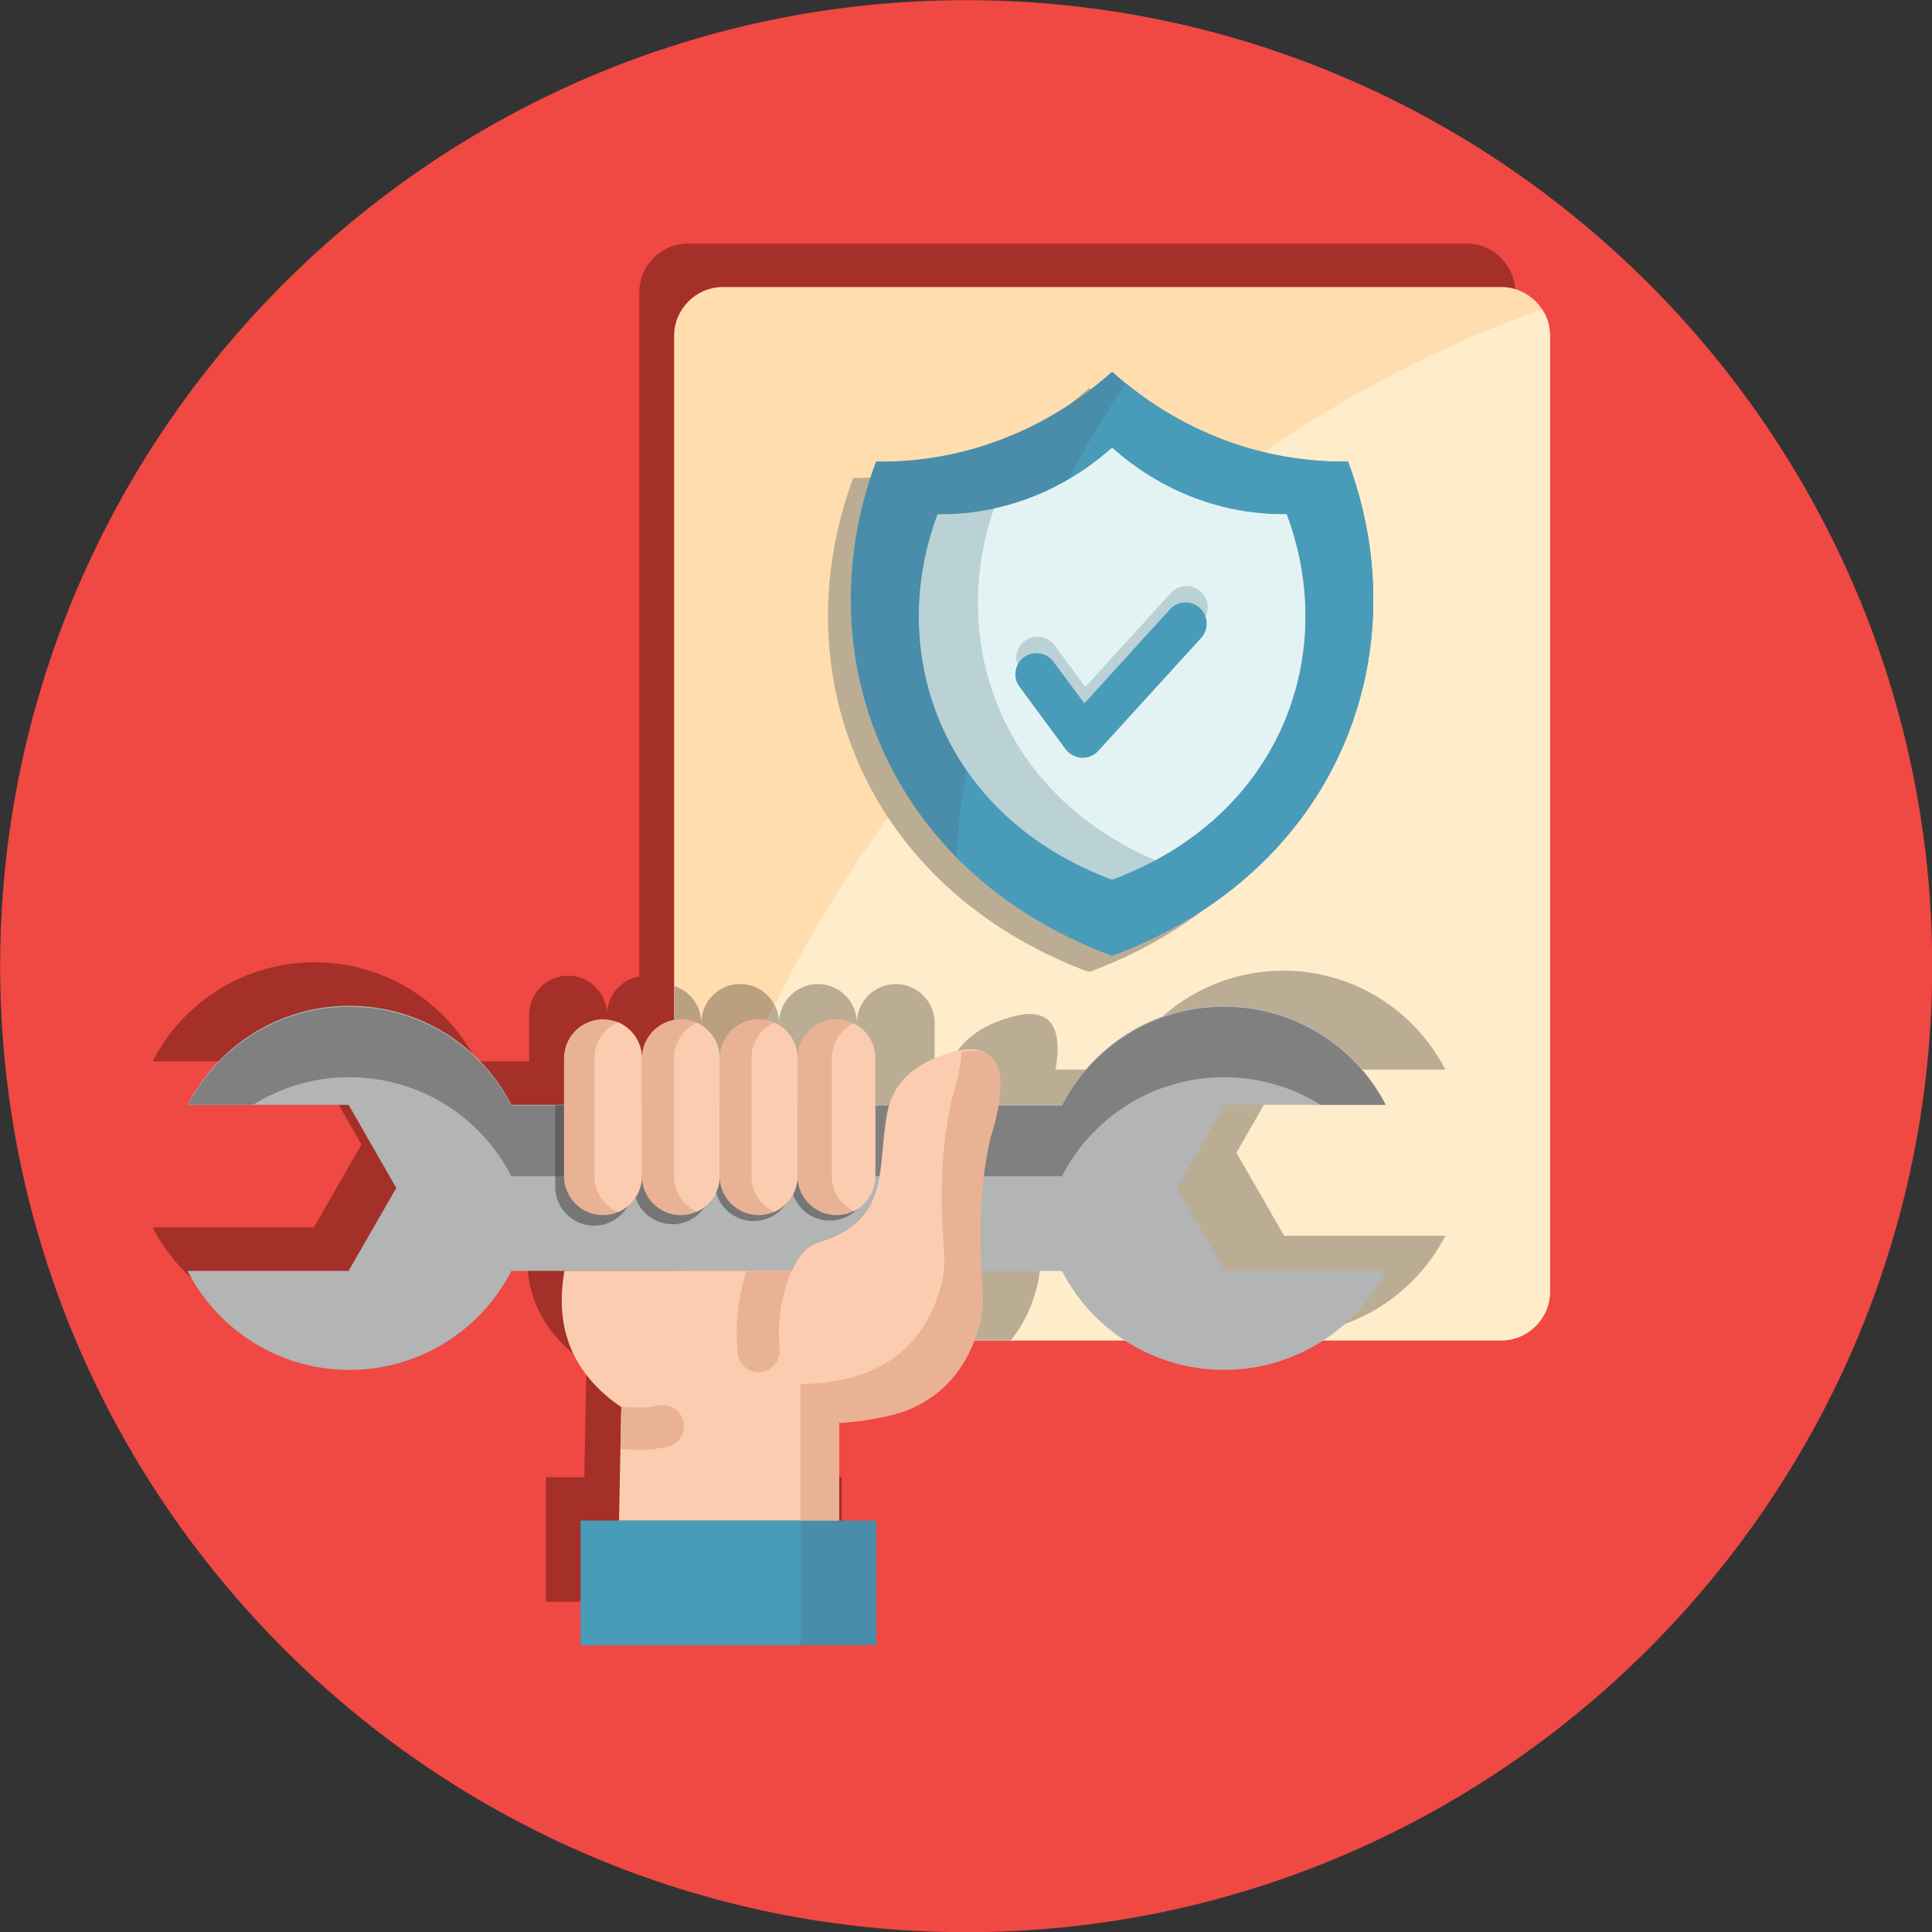 <?xml version="1.0" encoding="UTF-8"?>
<!DOCTYPE svg PUBLIC '-//W3C//DTD SVG 1.0//EN'
          'http://www.w3.org/TR/2001/REC-SVG-20010904/DTD/svg10.dtd'>
<svg height="500" preserveAspectRatio="xMidYMid meet" version="1.0" viewBox="5.6 5.7 500.0 500.0" width="500" xmlns="http://www.w3.org/2000/svg" xmlns:xlink="http://www.w3.org/1999/xlink" zoomAndPan="magnify"
><rect x="5.6" y="5.7" width="500.0" height="500.0" fill="#333333" stroke="none"/><g
  ><path clip-rule="evenodd" d="M255.63,505.75c137.71,0,250.02-112.31,250.02-250.02c0-137.68-112.31-249.99-250.02-249.99 C117.95,5.75,5.64,118.06,5.64,255.74C5.64,393.44,117.95,505.75,255.63,505.75L255.63,505.75z" fill="#f04843" fill-rule="evenodd"
  /></g
  ><g
  ><path clip-rule="evenodd" d="M183.66,68.73h201.49c6.92,0,12.59,5.67,12.59,12.61v247.38c0,6.92-5.67,12.61-12.59,12.61h-46.06 c-7.4,4.82-16.21,7.62-25.71,7.62s-18.31-2.81-25.71-7.62h-29.51h-9.35c-3.32,8.79-9.24,14.85-17.72,18.23 c-4.56,1.64-12.78,3.03-17.29,3.12V388h9.64v32.23h-19.59l0,0h-56.95l0,0V388h9.92l0.57-29.42l0,0l0,0l0,0h-0.03l0,0 c-0.11-0.09-0.23-0.17-0.34-0.26l0,0l0,0h-0.03c-12.16-8.48-16.95-20.13-14.29-34.98h-13.75c-7.8,15.22-23.64,25.62-41.92,25.62 s-34.1-10.4-41.92-25.62h41.73l12.3-21.46l-12.3-21.51H45.1c7.82-15.22,23.64-25.63,41.92-25.63s34.13,10.4,41.92,25.63h11.31h2.3 v-12.08c0-5.56,4.54-10.09,10.09-10.09c5.53,0,10.06,4.54,10.06,10.09v12.08l0,0v-12.08c0-4.96,3.63-9.1,8.36-9.92v-8.79V81.35 C171.07,74.4,176.74,68.73,183.66,68.73L183.66,68.73z" fill="#a52f29" fill-rule="evenodd"
  /></g
  ><g
  ><path clip-rule="evenodd" d="M192.67,79.99h201.46c6.95,0,12.61,5.7,12.61,12.61v247.38c0,6.95-5.67,12.61-12.61,12.61H192.67 c-6.94,0-12.61-5.67-12.61-12.61V92.6C180.06,85.68,185.72,79.99,192.67,79.99L192.67,79.99z" fill="#ffddaf" fill-rule="evenodd"
  /></g
  ><g
  ><path clip-rule="evenodd" d="M267.16,352.6h-74.49c-6.94,0-12.61-5.67-12.61-12.61v-79.14c4.05,1.3,7.03,5.13,7.03,9.58l0,0 c0-5.53,4.51-10.06,10.06-10.06l0,0c5.53,0,10.06,4.54,10.06,10.06c0-5.53,4.54-10.06,10.06-10.06l0,0 c5.56,0,10.09,4.54,10.09,10.06l0,0c0-5.53,4.54-10.06,10.06-10.06l0,0c5.53,0,10.06,4.54,10.06,10.06v12.08h3.57 c2.13-7,8.25-11.74,17.86-14.03c8.42-1.76,11.79,2.92,9.86,14.03h17.01c7.82-15.19,23.67-25.6,41.92-25.6 c18.28,0,34.13,10.4,41.95,25.6h-41.73l-12.33,21.51l12.33,21.49h41.73c-7.82,15.19-23.67,25.6-41.95,25.6 c-18.26,0-34.1-10.4-41.92-25.6h-21.4c0.37,5.87,0.99,8.9-1.02,15.36C271.93,345.45,269.86,349.36,267.16,352.6L267.16,352.6z" fill="#baa07f" fill-rule="evenodd"
  /></g
  ><g
  ><path clip-rule="evenodd" d="M404.73,85.8c1.28,1.96,2.01,4.31,2.01,6.8v247.38c0,6.95-5.67,12.61-12.61,12.61H192.67 c-4.82,0-9.04-2.75-11.17-6.77c5.92-55.47,39.12-120.81,94.71-176.4C316.4,129.23,361.73,100.74,404.73,85.8L404.73,85.8z" fill="#ffecca" fill-rule="evenodd"
  /></g
  ><g
  ><path clip-rule="evenodd" d="M267.16,352.6h-74.49c-4.82,0-9.04-2.75-11.17-6.77c2.69-25.26,11.03-52.55,24.58-80.02 c0.74,1.39,1.13,2.95,1.13,4.62c0-5.53,4.54-10.06,10.06-10.06l0,0c5.56,0,10.09,4.54,10.09,10.06l0,0 c0-5.53,4.54-10.06,10.06-10.06l0,0c5.53,0,10.06,4.54,10.06,10.06v12.08h3.57c2.13-7,8.25-11.74,17.86-14.03 c8.42-1.76,11.79,2.92,9.86,14.03h17.01c7.82-15.19,23.67-25.6,41.92-25.6c18.28,0,34.13,10.4,41.95,25.6h-41.73l-12.33,21.51 l12.33,21.49h41.73c-7.82,15.19-23.67,25.6-41.95,25.6c-18.26,0-34.1-10.4-41.92-25.6h-21.4c0.37,5.87,0.99,8.9-1.02,15.36 C271.93,345.45,269.86,349.34,267.16,352.6L267.16,352.6z" fill="#baad94" fill-rule="evenodd"
  /></g
  ><g
  ><path clip-rule="evenodd" d="M280.43,334.6H137.96c-7.82,15.22-23.67,25.63-41.92,25.63c-18.28,0-34.13-10.4-41.92-25.63h41.7l12.33-21.46 l-12.33-21.51h-41.7C61.91,276.4,77.75,266,96.04,266c18.26,0,34.1,10.4,41.92,25.63h142.47C288.25,276.4,304.1,266,322.38,266 c18.26,0,34.1,10.4,41.92,25.63h-41.73l-12.33,21.51l12.33,21.46h41.73c-7.82,15.22-23.67,25.63-41.92,25.63 C304.1,360.22,288.25,349.82,280.43,334.6L280.43,334.6z" fill="#b3b4b4" fill-rule="evenodd"
  /></g
  ><g
  ><path clip-rule="evenodd" d="M210.27,291.62h20.13v19.93c0,5.53-4.54,10.06-10.06,10.06l0,0c-5.53,0-10.06-4.54-10.06-10.06V291.62z" fill="#777677" fill-rule="evenodd"
  /></g
  ><g
  ><path clip-rule="evenodd" d="M190.57,291.62h20.13v20.04c0,5.53-4.54,10.06-10.06,10.06l0,0c-5.56,0-10.06-4.54-10.06-10.06V291.62z" fill="#777677" fill-rule="evenodd"
  /></g
  ><g
  ><path clip-rule="evenodd" d="M169.54,291.62h20.15v20.86c0,5.53-4.54,10.06-10.06,10.06l0,0c-5.56,0-10.09-4.54-10.09-10.06V291.62z" fill="#777677" fill-rule="evenodd"
  /></g
  ><g
  ><path clip-rule="evenodd" d="M149.27,291.62h20.13v21.23c0,5.53-4.51,10.06-10.06,10.06l0,0c-5.53,0-10.06-4.54-10.06-10.06V291.62z" fill="#777677" fill-rule="evenodd"
  /></g
  ><g
  ><path clip-rule="evenodd" d="M71.09,291.62H54.23c7.85-15.08,23.61-25.37,41.81-25.37c18.26,0,34.1,10.4,41.92,25.6h142.47 c7.82-15.19,23.67-25.6,41.95-25.6c18.17,0,33.93,10.29,41.78,25.37H347.3c-7.23-4.54-15.76-7.14-24.92-7.14 c-18.28,0-34.13,10.4-41.95,25.63H137.96c-7.82-15.22-23.67-25.63-41.92-25.63C86.88,284.48,78.32,287.09,71.09,291.62L71.09,291.62 z" fill="#808080" fill-rule="evenodd"
  /></g
  ><g
  ><path clip-rule="evenodd" d="M149.27 291.85H169.4V310.11H149.27z" fill="#5f6060" fill-rule="evenodd"
  /></g
  ><g
  ><path clip-rule="evenodd" d="M232.13,279.55v30.56c0,5.53-4.51,10.06-10.06,10.06l0,0c-5.53,0-10.06-4.54-10.06-10.06v-30.56 c0-5.53,4.54-10.06,10.06-10.06l0,0C227.62,269.48,232.13,274.02,232.13,279.55L232.13,279.55z" fill="#eab295" fill-rule="evenodd"
  /></g
  ><g
  ><path clip-rule="evenodd" d="M232.13,279.55v30.56c0,3.94-2.3,7.4-5.61,9.04c-3.34-1.64-5.64-5.1-5.64-9.04v-30.56 c0-3.94,2.3-7.4,5.64-9.04C229.83,272.15,232.13,275.61,232.13,279.55L232.13,279.55z" fill="#fcccb1" fill-rule="evenodd"
  /></g
  ><g
  ><path clip-rule="evenodd" d="M191.85,279.55v30.56c0,5.53,4.54,10.06,10.09,10.06l0,0c5.53,0,10.06-4.54,10.06-10.06v-30.56 c0-5.53-4.54-10.06-10.06-10.06l0,0C196.38,269.48,191.85,274.02,191.85,279.55L191.85,279.55z" fill="#eab295" fill-rule="evenodd"
  /></g
  ><g
  ><path clip-rule="evenodd" d="M206.02,319.29c3.51-1.56,5.98-5.1,5.98-9.18v-30.56c0-4.08-2.47-7.63-5.98-9.18 c-3.52,1.56-5.95,5.1-5.95,9.18v30.56C200.07,314.19,202.51,317.73,206.02,319.29L206.02,319.29z" fill="#fcccb1" fill-rule="evenodd"
  /></g
  ><g
  ><path clip-rule="evenodd" d="M191.85,279.55v30.56c0,5.53-4.54,10.06-10.06,10.06l0,0c-5.53,0-10.06-4.54-10.06-10.06v-30.56 c0-5.53,4.54-10.06,10.06-10.06l0,0C187.31,269.48,191.85,274.02,191.85,279.55L191.85,279.55z" fill="#eab295" fill-rule="evenodd"
  /></g
  ><g
  ><path clip-rule="evenodd" d="M191.85,279.55v30.56c0,4.05-2.41,7.57-5.9,9.16c-3.49-1.59-5.9-5.1-5.9-9.16v-30.56 c0-4.05,2.41-7.57,5.9-9.16C189.44,271.98,191.85,275.49,191.85,279.55L191.85,279.55z" fill="#fcccb1" fill-rule="evenodd"
  /></g
  ><g
  ><path clip-rule="evenodd" d="M151.57,279.55v30.56c0,5.53,4.54,10.06,10.06,10.06l0,0c5.56,0,10.09-4.54,10.09-10.06v-30.56 c0-5.53-4.54-10.06-10.09-10.06l0,0C156.1,269.48,151.57,274.02,151.57,279.55L151.57,279.55z" fill="#eab295" fill-rule="evenodd"
  /></g
  ><g
  ><path clip-rule="evenodd" d="M165.57,319.37c3.6-1.56,6.15-5.13,6.15-9.27v-30.56c0-4.14-2.55-7.71-6.15-9.27 c-3.6,1.56-6.12,5.13-6.12,9.27v30.56C159.45,314.24,161.97,317.81,165.57,319.37L165.57,319.37z" fill="#fcccb1" fill-rule="evenodd"
  /></g
  ><g
  ><path clip-rule="evenodd" d="M235.39,292.9c-3.09,14.66,1.47,28.54-18.23,34.47c-2.78,0.99-4.96,3.43-6.58,7.23h-58.9 c-2.66,15.02,2.24,26.76,14.71,35.26l-0.6,29.4h56.41v-25.68c19.08-0.37,30.98-8.25,35.8-23.58c2.21-7.11,1.25-10.09,0.94-17.23 c-0.57-12.61,0.23-23.56,2.41-32.85c5.27-17.04,2.47-24.43-7.8-22.31C243.38,280.03,237.12,285.16,235.39,292.9L235.39,292.9z" fill="#fcccb1" fill-rule="evenodd"
  /></g
  ><g
  ><path clip-rule="evenodd" d="M166,369.57c0.14,0.09,0.26,0.17,0.4,0.28l-0.23,10.8c1.05,0.14,2.1,0.23,3.15,0.26 c3,0.11,6.01-0.14,8.93-0.74c2.95-0.62,4.85-3.51,4.25-6.49c-0.62-2.95-3.54-4.85-6.49-4.25c-2.1,0.45-4.22,0.62-6.29,0.54 C168.46,369.94,167.21,369.8,166,369.57L166,369.57z" fill="#eab295" fill-rule="evenodd"
  /></g
  ><g
  ><path d="M210.41,334.6c-1.25,3-2.13,6.12-2.64,9.27c-0.62,3.63-0.77,7.31-0.4,11c0.26,3-1.96,5.64-4.96,5.92 c-3,0.28-5.67-1.96-5.92-4.96c-0.45-4.59-0.28-9.21,0.48-13.72c0.43-2.55,1.02-5.05,1.79-7.51H210.41z" fill="#eab295"
  /></g
  ><g
  ><path clip-rule="evenodd" d="M212.77,400.61h10.01v-26.67c4.54-0.09,12.76-1.45,17.29-3.12c9.21-3.63,15.36-10.46,18.51-20.47 c2.21-7.09,1.25-10.09,0.94-17.23c-0.57-12.61,0.23-23.56,2.41-32.85c5.22-16.84,2.52-24.26-7.46-22.37 c-0.17,3.32-1.02,7.43-2.55,12.36c-2.18,9.3-2.98,20.24-2.41,32.85c0.31,7.14,1.28,10.15-0.94,17.23 c-4.82,15.34-16.75,23.22-35.8,23.58V400.61z" fill="#eab295" fill-rule="evenodd"
  /></g
  ><g
  ><path clip-rule="evenodd" d="M155.9 399.25H232.41V431.48H155.9z" fill="#498daa" fill-rule="evenodd"
  /></g
  ><g
  ><path clip-rule="evenodd" d="M155.9 399.25H212.82V431.48H155.9z" fill="#499cb9" fill-rule="evenodd"
  /></g
  ><g
  ><path clip-rule="evenodd" d="M284.8,256.27l-0.08-0.06c-0.88-0.34-1.76-0.71-2.61-1.05l-0.03-0.03c-0.85-0.37-1.73-0.74-2.55-1.11 l-0.08-0.06c-0.82-0.37-1.64-0.77-2.47-1.13l-0.14-0.06c-0.79-0.4-1.59-0.79-2.38-1.19l-0.08-0.06c-0.77-0.4-1.53-0.79-2.3-1.22 l-0.2-0.09c-0.77-0.43-1.5-0.85-2.27-1.28l-0.11-0.06c-0.71-0.43-1.42-0.82-2.1-1.25l-0.28-0.17c-0.68-0.43-1.36-0.85-2.04-1.28 l-0.28-0.17c-0.62-0.4-1.25-0.82-1.87-1.25l-0.34-0.2c-0.62-0.43-1.22-0.88-1.84-1.3l-0.37-0.26c-0.57-0.4-1.13-0.82-1.7-1.25 l-0.43-0.34c-0.57-0.4-1.11-0.82-1.62-1.22l-0.45-0.34c-0.51-0.43-1.02-0.85-1.53-1.25l-0.51-0.45c-0.48-0.4-0.96-0.79-1.42-1.22 l-0.51-0.43c-0.48-0.43-0.94-0.82-1.39-1.25c-0.17-0.14-0.34-0.31-0.51-0.45c-0.43-0.43-0.88-0.82-1.3-1.25 c-0.17-0.17-0.37-0.37-0.54-0.54c-0.43-0.43-0.85-0.82-1.28-1.25c-27.01-27.38-34.1-66.73-20.75-102.39 c22.22,0.34,43.85-7.88,61.06-23.27c1.16,1.05,2.35,2.04,3.54,3.03c0.26,0.2,0.48,0.37,0.71,0.57l0.08,0.06 c1.79,1.42,3.63,2.78,5.53,4.05l0.03,0.03c0.23,0.17,0.48,0.34,0.74,0.51l0.11,0.06c0.23,0.14,0.45,0.31,0.68,0.45l0.17,0.11 c0.23,0.14,0.43,0.28,0.65,0.43l0.2,0.11c0.2,0.14,0.43,0.28,0.65,0.4l0.2,0.14c0.23,0.14,0.43,0.26,0.65,0.4l0.2,0.11 c0.23,0.14,0.45,0.28,0.65,0.4l0.2,0.11c0.23,0.14,0.45,0.26,0.68,0.4l0.2,0.11c0.23,0.14,0.45,0.26,0.65,0.37l0.17,0.08 c1.62,0.94,3.29,1.79,4.96,2.61l0.14,0.06c0.2,0.11,0.43,0.2,0.65,0.31l0.26,0.11c0.23,0.11,0.43,0.2,0.65,0.31l0.26,0.11 c0.2,0.09,0.4,0.17,0.62,0.26l0.28,0.14c0.23,0.08,0.43,0.17,0.62,0.28l0.31,0.11c0.2,0.09,0.37,0.17,0.57,0.26l0.37,0.14 c0.2,0.08,0.4,0.17,0.57,0.26l0.34,0.11l0.6,0.23l0.34,0.14c0.2,0.08,0.4,0.14,0.57,0.23l0.37,0.11c0.17,0.08,0.37,0.17,0.57,0.23 l0.37,0.14l0.57,0.2l0.26,0.08c0.82,0.28,1.64,0.57,2.49,0.82l0.06,0.03c0.23,0.08,0.45,0.14,0.68,0.23l0.26,0.06 c0.2,0.08,0.43,0.14,0.65,0.2l0.31,0.09l0.6,0.17l0.37,0.11l0.57,0.14l0.4,0.11l0.51,0.14l0.45,0.11l0.54,0.14l0.43,0.11l0.54,0.11 l0.43,0.11l0.54,0.11l0.43,0.08c0.2,0.06,0.37,0.09,0.57,0.14l0.4,0.08c0.2,0.03,0.37,0.06,0.57,0.11l0.48,0.08l0.48,0.08l0.54,0.11 l0.45,0.08c0.17,0.03,0.37,0.06,0.54,0.08l0.43,0.06c0.28,0.06,0.57,0.11,0.88,0.14l0.11,0.03l0,0h0.06 c0.31,0.06,0.62,0.11,0.94,0.14l0.2,0.03c0.26,0.03,0.51,0.08,0.77,0.11l0.45,0.06c0.17,0,0.37,0.03,0.57,0.06l0.43,0.06l0.54,0.06 l0.48,0.06l0.54,0.06l0.45,0.03l0.54,0.06l0.45,0.03l0.57,0.03l0.45,0.03l0.54,0.06l0.45,0.03l0.57,0.03h0.43 c0.2,0.03,0.4,0.03,0.6,0.03l0.43,0.03c0.2,0,0.37,0,0.54,0h0.48c0.17,0.03,0.37,0.03,0.57,0.03h0.43c0.23,0,0.45,0,0.65,0h0.34 c0.34,0,0.68,0,1.02,0c18.51,49.46-2.3,106.04-61.06,127.87C286.58,256.95,285.7,256.61,284.8,256.27L284.8,256.27z" fill="#baad94" fill-rule="evenodd"
  /></g
  ><g
  ><path clip-rule="evenodd" d="M293.41,253.04c-58.76-21.83-79.57-78.41-61.09-127.9c22.25,0.37,43.88-7.88,61.09-23.24 c17.18,15.36,38.81,23.61,61.06,23.24C372.95,174.64,352.17,231.22,293.41,253.04L293.41,253.04z" fill="#498daa" fill-rule="evenodd"
  /></g
  ><g
  ><path clip-rule="evenodd" d="M293.41,253.04c-16.41-6.09-29.85-14.91-40.31-25.51c1.87-33.17,13.21-70.87,34.1-107.06 c3.12-5.36,6.35-10.57,9.69-15.59c16.58,13.46,36.82,20.61,57.57,20.27C372.95,174.64,352.17,231.22,293.41,253.04L293.41,253.04z" fill="#499cb9" fill-rule="evenodd"
  /></g
  ><g
  ><path clip-rule="evenodd" d="M293.41,233.37c-43.48-16.16-58.85-58-45.18-94.59c16.44,0.26,32.46-5.84,45.18-17.21 c12.7,11.37,28.71,17.46,45.16,17.21C352.26,175.37,336.87,217.21,293.41,233.37L293.41,233.37z" fill="#bad2d6" fill-rule="evenodd"
  /></g
  ><g
  ><path clip-rule="evenodd" d="M262.83,137.33c11.17-2.44,21.66-7.8,30.59-15.76c12.7,11.37,28.71,17.46,45.16,17.21 c12.44,33.25,0.85,70.84-33.99,89.55C265.01,211.46,250.81,172.26,262.83,137.33L262.83,137.33z" fill="#e3f3f4" fill-rule="evenodd"
  /></g
  ><g
  ><path d="M269.71,179.2c-1.79-2.41-1.28-5.84,1.13-7.65c2.44-1.79,5.87-1.28,7.65,1.13l7.99,10.8l22.14-24.32 c2.04-2.24,5.5-2.41,7.74-0.37c2.24,2.04,2.41,5.5,0.37,7.74l-26.62,29.25h-0.03c-0.23,0.26-0.48,0.48-0.77,0.71 c-2.44,1.79-5.87,1.28-7.65-1.13L269.71,179.2z" fill="#bad2d6"
  /></g
  ><g
  ><path d="M269.46,183.45c-1.81-2.41-1.3-5.84,1.13-7.65c2.41-1.79,5.84-1.28,7.65,1.16l7.99,10.77l22.14-24.32 c2.04-2.24,5.5-2.41,7.74-0.37c2.24,2.04,2.38,5.5,0.37,7.74l-26.65,29.25l0,0c-0.23,0.26-0.48,0.48-0.79,0.71 c-2.41,1.79-5.84,1.28-7.65-1.13L269.46,183.45z" fill="#499cb9"
  /></g
></svg
>
